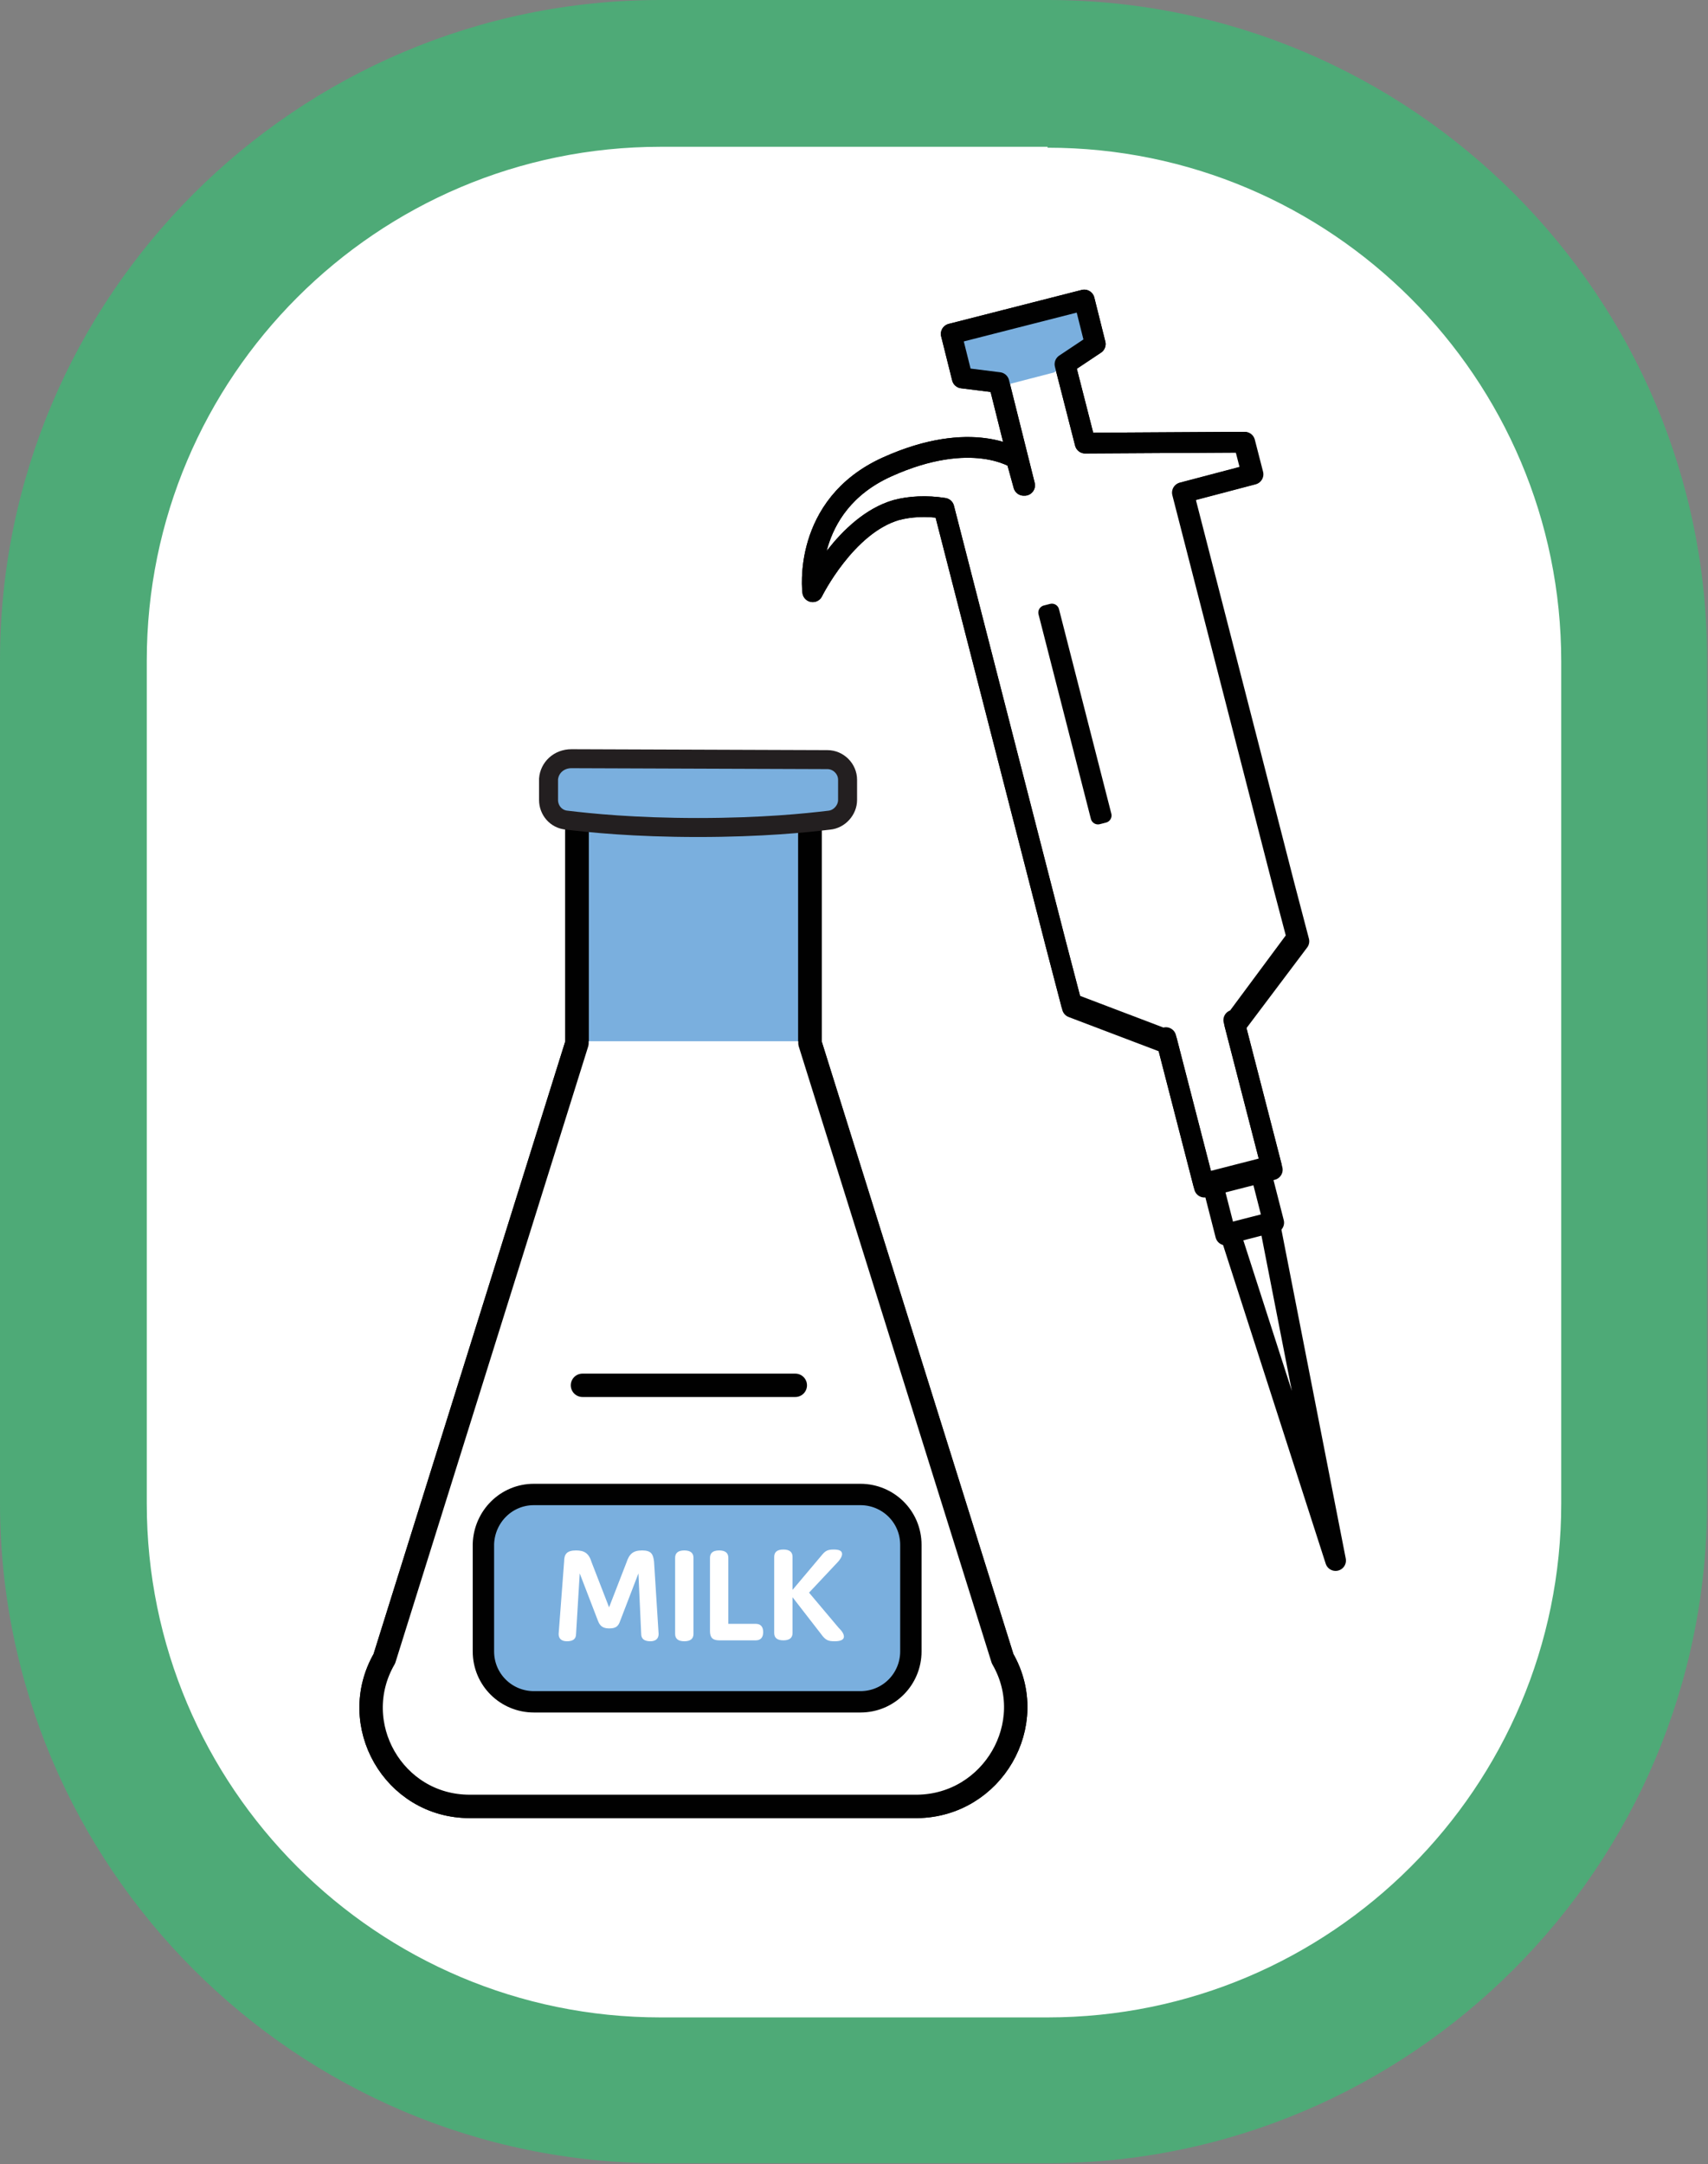 <?xml version="1.0" encoding="utf-8"?>
<!-- Generator: Adobe Illustrator 26.5.0, SVG Export Plug-In . SVG Version: 6.00 Build 0)  -->
<svg version="1.1" id="Layer_1" xmlns="http://www.w3.org/2000/svg" xmlns:xlink="http://www.w3.org/1999/xlink" x="0px" y="0px"
	 viewBox="0 0 186.2 235.9" style="enable-background:new 0 0 186.2 235.9;" xml:space="preserve">
<rect x="0" y="0" width="186.2" height="235.9" fill="#808080" stroke="none"/>
<style type="text/css">
	.st0{fill:#FFFFFF;}
	.st1{fill:#4EAA77;}
	.st2{fill:#FFFFFF;stroke:#010101;stroke-width:2.26;stroke-linecap:round;stroke-linejoin:round;}
	.st3{fill:#7AAFDE;}
	.st4{fill:none;stroke:#010101;stroke-width:2.26;stroke-linecap:round;stroke-linejoin:round;}
	.st5{stroke:#010101;stroke-width:1.6;stroke-linecap:round;stroke-linejoin:round;}
	.st6{fill:#7AAFDE;stroke:#010101;stroke-width:2.55;stroke-linecap:round;stroke-linejoin:round;}
	.st7{fill:none;stroke:#010101;stroke-width:2.55;stroke-linecap:round;stroke-linejoin:round;}
	.st8{fill:#7AAFDE;stroke:#010101;stroke-width:2.33;stroke-linecap:round;stroke-linejoin:round;}
	.st9{enable-background:new    ;}
	.st10{fill:#7AAFDE;stroke:#231F20;stroke-width:2.07;stroke-miterlimit:10;}
</style>
<g id="Layer_2_00000107561887873501466580000010360507015801672382_">
	<g>
		<path class="st0" d="M72,8h42.1c35.3,0,64,28.7,64,64v91.8c0,35.3-28.7,64-64,64H72c-35.3,0-64-28.7-64-64V72C8,36.7,36.7,8,72,8z
			"/>
		<path class="st1" d="M114.2,16.1c30.9,0,56,25.1,56,56v91.8c0,30.9-25.1,56-56,56H72c-30.9,0-56-25.1-56-56V72
			c0-30.9,25.1-56,56-56H114.2 M114.2,0H72C32.3,0,0,32.3,0,72v91.8c0,39.7,32.3,72,72,72h42.1c39.7,0,72-32.3,72-72V72
			C186.2,32.3,153.9,0,114.2,0L114.2,0z"/>
	</g>
</g>
<g id="Layer_1_00000034083307495995422010000013976597152824091804_">
	<g>
		
			<rect x="132.7" y="127.5" transform="matrix(0.969 -0.248 0.248 0.969 -28.197 37.676)" class="st2" width="5.4" height="6.5"/>
		<polygon class="st2" points="145.6,170.1 134.1,134.4 138.4,133.3 		"/>
		<path class="st2" d="M118.3,48.3l-2.2-8.6l3.3-2.2l-1.2-4.8l-14.5,3.7l1.2,4.8l4,0.5l2.8,11.2l-0.1,0l-0.8-2.9
			c0,0-4.8-3.3-14.1,0.9s-8.1,13.6-8.1,13.6s3.6-7.3,9.1-8.9c1.5-0.4,3.3-0.5,5.2-0.2l12.2,47.5h0l1.7,6.5l10,3.8l0.3-0.1l4.1,15.9
			l7.4-1.9l-4.1-15.9l0.3-0.1l6.6-8.9l-1.5-5.7l0,0l-11-42.8l7.6-2l-0.9-3.5L118.3,48.3L118.3,48.3z"/>
		<polygon class="st3" points="119.3,37.6 114.9,40.6 109.5,42 104.8,41.3 103.6,36.5 118.1,32.8 		"/>
		<path class="st4" d="M118.3,48.3l-2.2-8.6l3.3-2.2l-1.2-4.8l-14.5,3.7l1.2,4.8l4,0.5l2.8,11.2l-0.1,0l-0.8-2.9
			c0,0-4.8-3.3-14.1,0.9s-8.1,13.6-8.1,13.6s3.6-7.3,9.1-8.9c1.5-0.4,3.3-0.5,5.2-0.2l12.2,47.5h0l1.8,6.9l10,3.8l0.3-0.1l4.1,15.9
			l7.4-1.9l-4.1-15.9l0.3-0.1l6.7-8.9l-1.6-6.1l0,0l-11-42.8l7.6-2l-0.9-3.5L118.3,48.3L118.3,48.3z"/>
		<rect x="116.8" y="66.3" transform="matrix(0.969 -0.248 0.248 0.969 -15.627 31.496)" class="st5" width="0.7" height="23"/>
	</g>
	<path class="st6" d="M109.3,180.8l-21-67.1v-28H62.9v28l-21,67.1c-4.1,7.1,1,16.1,9.3,16.1H100
		C108.2,196.8,113.4,187.9,109.3,180.8L109.3,180.8z"/>
	<path class="st0" d="M108.8,180.6l-21-67.1H62.5l-21,67.1c-4.1,7.1,1,16.1,9.3,16.1h48.8C107.8,196.6,112.9,187.7,108.8,180.6
		L108.8,180.6z"/>
	<line class="st7" x1="63.5" y1="151" x2="86.7" y2="151"/>
	<path class="st8" d="M58.2,162.9h35.6c3,0,5.5,2.4,5.5,5.5V180c0,3-2.4,5.5-5.5,5.5H58.2c-3,0-5.5-2.4-5.5-5.5v-11.7
		C52.8,165.3,55.2,162.9,58.2,162.9z"/>
	<g class="st9">
		<path class="st0" d="M67.6,176.7c-0.2,0.6-0.5,0.8-1.2,0.8s-1-0.3-1.2-0.8l-2-5.2l-0.4,6.6c0,0.6-0.4,0.8-1,0.8
			c-0.6,0-0.9-0.3-0.9-0.8l0.6-7.9c0-0.8,0.3-1.2,1.3-1.2c0.9,0,1.4,0.3,1.7,1.3l1.9,4.9l1.9-4.9c0.3-0.9,0.7-1.3,1.7-1.3
			c1,0,1.2,0.4,1.3,1.2l0.5,7.9c0,0.5-0.3,0.8-0.9,0.8c-0.7,0-1-0.3-1-0.8l-0.3-6.6L67.6,176.7z"/>
		<path class="st0" d="M75.6,178.1c0,0.5-0.3,0.8-1,0.8s-1-0.3-1-0.8v-8.3c0-0.5,0.3-0.8,1-0.8s1,0.3,1,0.8V178.1z"/>
		<path class="st0" d="M82.4,177c0.5,0,0.8,0.3,0.8,0.9c0,0.6-0.3,0.9-0.8,0.9h-4c-0.7,0-1-0.3-1-1v-8c0-0.5,0.3-0.8,1-0.8
			s1,0.3,1,0.8v7.2H82.4z"/>
		<path class="st0" d="M92,178.4c0,0.3-0.3,0.5-1,0.5c-0.7,0-1-0.1-1.5-0.8l-3.1-4v3.9c0,0.5-0.3,0.8-1,0.8s-1-0.3-1-0.8v-8.3
			c0-0.5,0.3-0.8,1-0.8s1,0.3,1,0.8v3.6l3.2-3.8c0.4-0.5,0.7-0.6,1.3-0.6c0.7,0,0.9,0.2,0.9,0.5s-0.3,0.7-0.5,0.9l-3.1,3.3l3.2,3.8
			C91.8,177.8,92,178.1,92,178.4z"/>
	</g>
	<path class="st7" d="M109.3,180.8l-21-67.1v-28H62.9v28l-21,67.1c-4.1,7.1,1,16.1,9.3,16.1H100
		C108.2,196.8,113.4,187.9,109.3,180.8L109.3,180.8z"/>
	<path class="st10" d="M59.8,84.9l0,2.3c0,1.1,0.8,2.1,2,2.2c2.5,0.3,7.3,0.8,14.3,0.8s11.8-0.5,14.3-0.8c1.1-0.1,2-1.1,2-2.2V85
		c0-1.2-1-2.2-2.2-2.2l-27.9-0.1C60.9,82.7,59.9,83.7,59.8,84.9L59.8,84.9z"/>
</g>
</svg>
